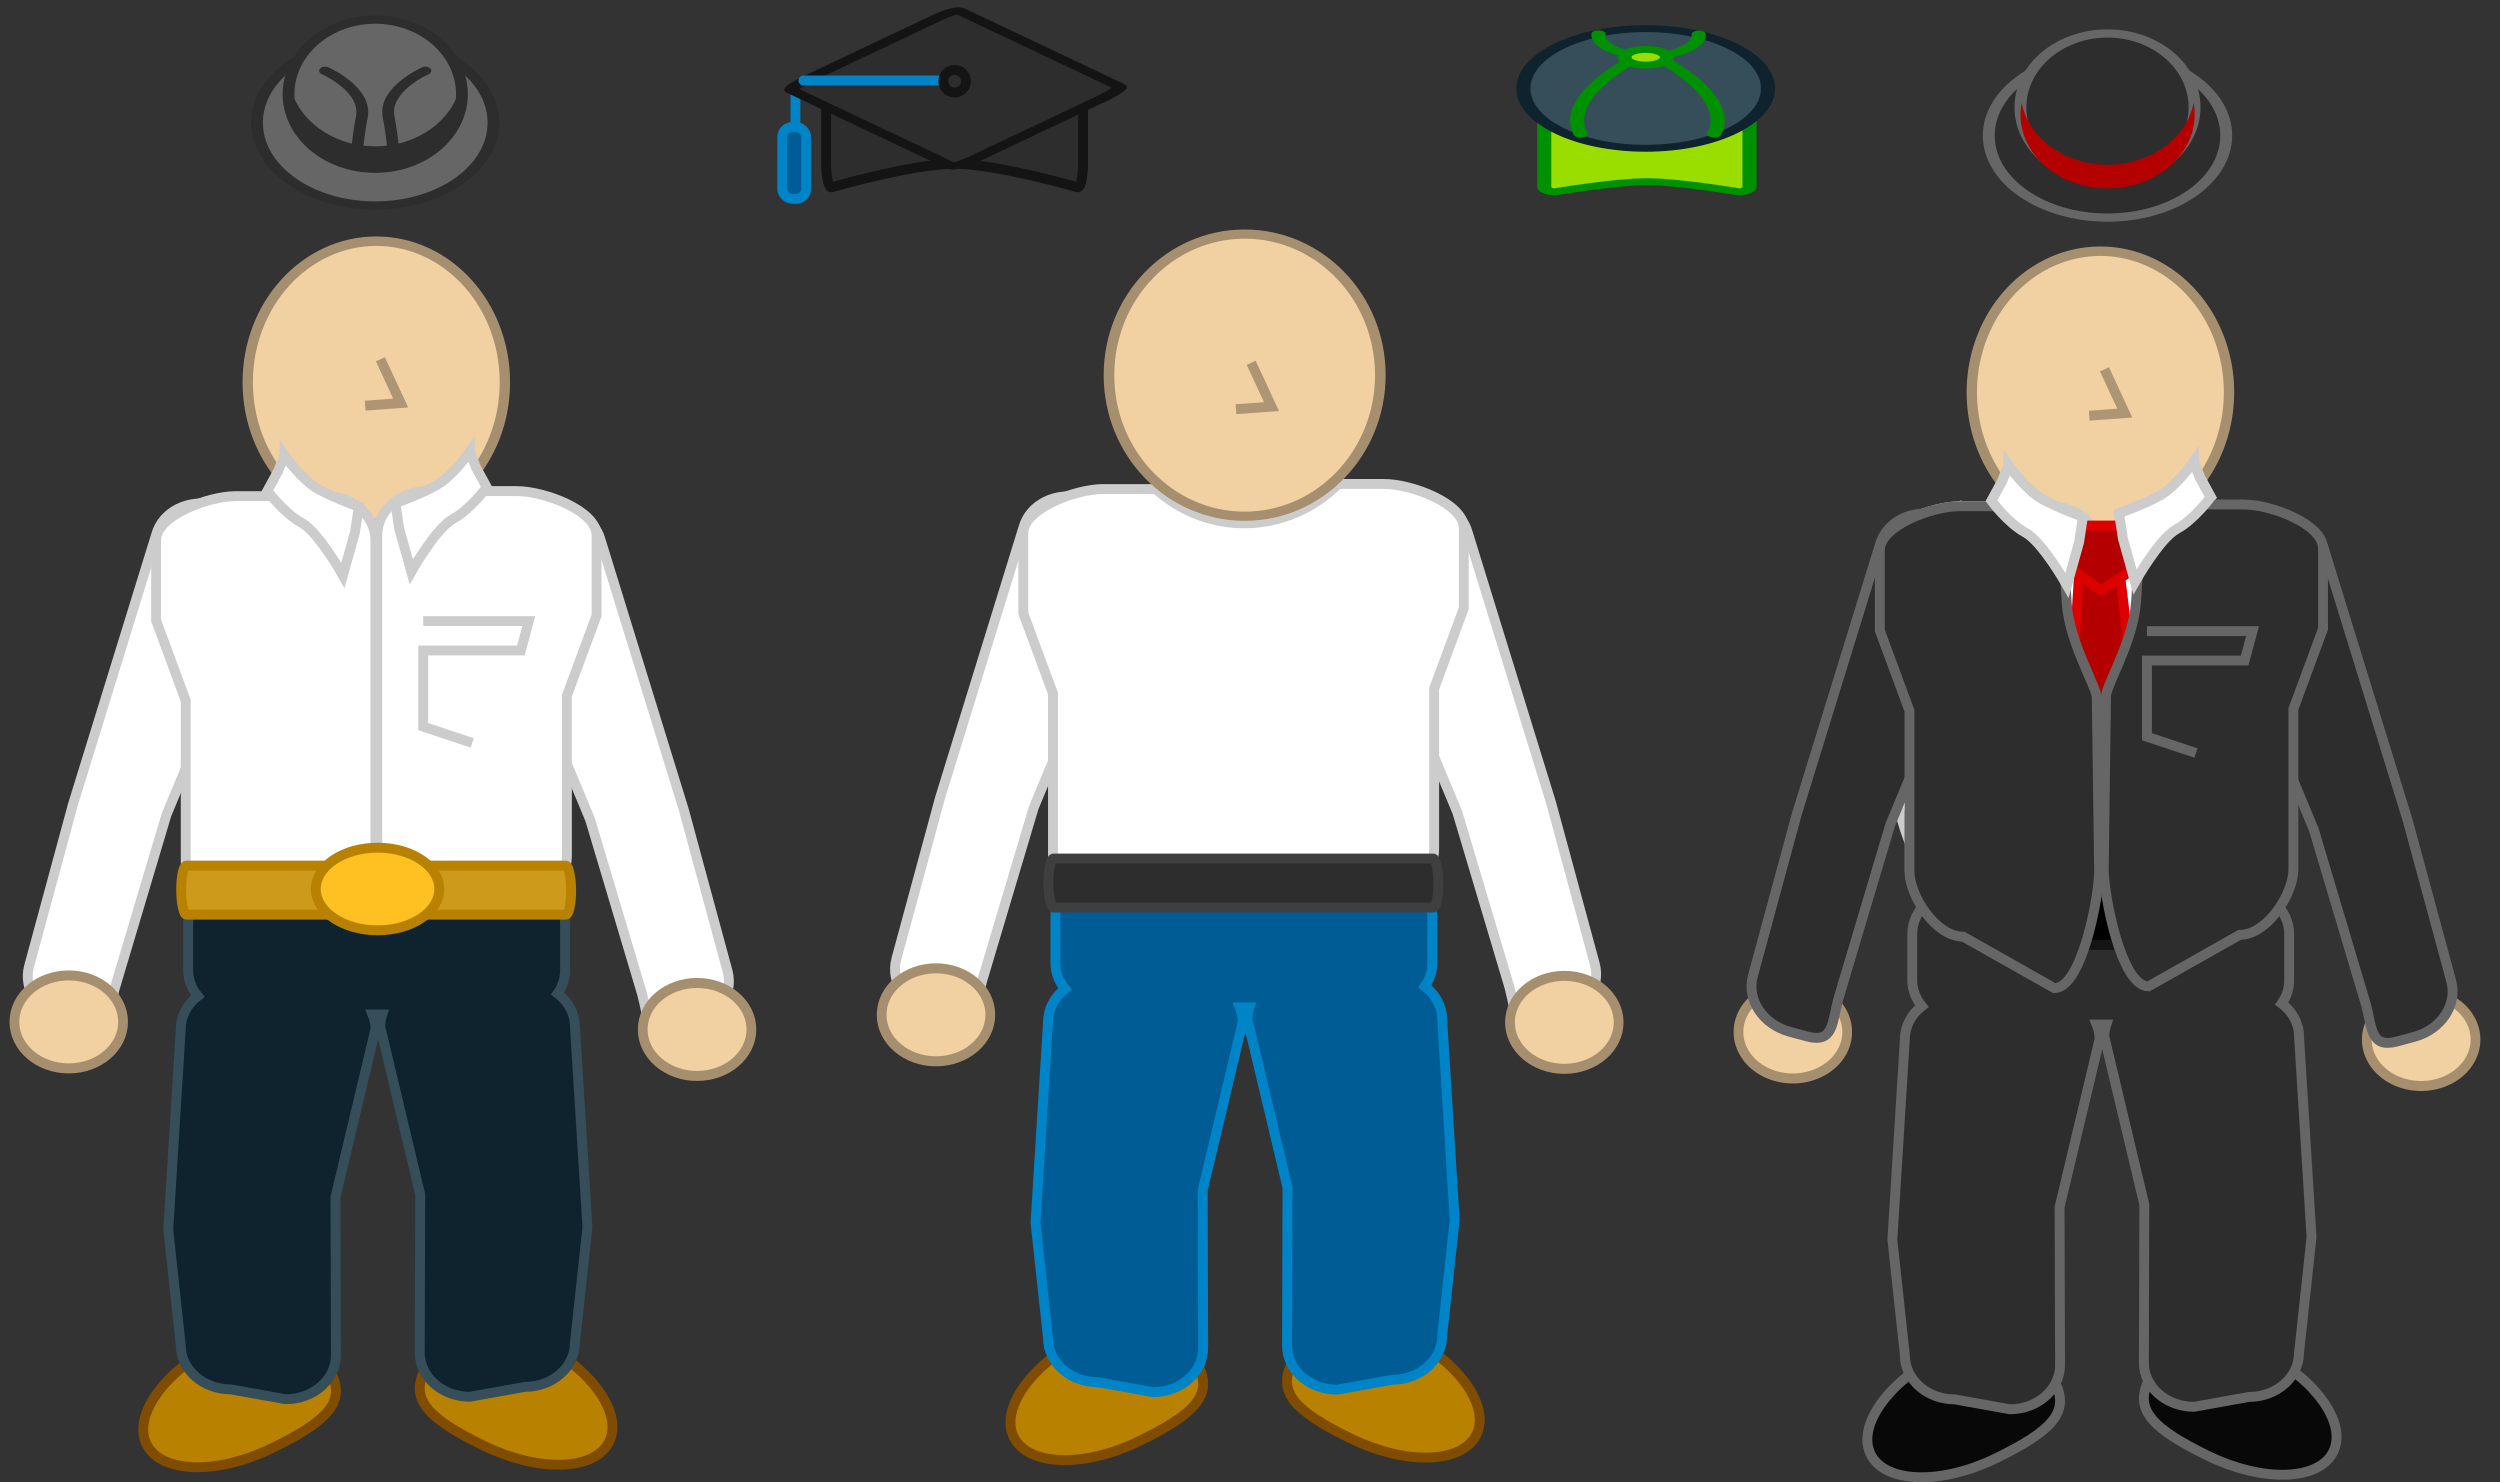 <?xml version="1.0" encoding="UTF-8" standalone="no"?>
<!-- Created with Inkscape (http://www.inkscape.org/) -->

<svg
   xmlns:dc="http://purl.org/dc/elements/1.1/"
   xmlns:cc="http://creativecommons.org/ns#"
   xmlns:rdf="http://www.w3.org/1999/02/22-rdf-syntax-ns#"
   xmlns:svg="http://www.w3.org/2000/svg"
   xmlns="http://www.w3.org/2000/svg"
   xmlns:sodipodi="http://sodipodi.sourceforge.net/DTD/sodipodi-0.dtd"
   xmlns:inkscape="http://www.inkscape.org/namespaces/inkscape"
   width="506"
   height="300"
   id="svg13581"
   sodipodi:version="0.32"
   inkscape:version="0.47 r22583"
   sodipodi:docname="people.svg"
   inkscape:output_extension="org.inkscape.output.svg.inkscape"
   version="1.0">
  <rect width="100%" height="100%" fill="#333333" stroke="none"/>
  <title
     id="title14799">People</title>
  <defs
     id="defs13583">
    <inkscape:perspective
       sodipodi:type="inkscape:persp3d"
       inkscape:vp_x="0 : 526.18109 : 1"
       inkscape:vp_y="0 : 1000 : 0"
       inkscape:vp_z="744.09448 : 526.18109 : 1"
       inkscape:persp3d-origin="372.04724 : 350.78739 : 1"
       id="perspective13589" />
  </defs>
  <sodipodi:namedview
     id="base"
     pagecolor="#7f7f7f"
     bordercolor="#666666"
     borderopacity="1.0"
     inkscape:pageopacity="1"
     inkscape:pageshadow="2"
     inkscape:zoom="1.5043226"
     inkscape:cx="227.1813"
     inkscape:cy="108.35403"
     inkscape:document-units="px"
     inkscape:current-layer="layer1"
     showgrid="false"
     inkscape:window-width="1280"
     inkscape:window-height="717"
     inkscape:window-x="0"
     inkscape:window-y="0"
     inkscape:window-maximized="0" />
  <g
     inkscape:label="Layer 1"
     inkscape:groupmode="layer"
     id="layer1"
     transform="translate(-180.601,-586.86)">
    <g
       id="Programmer"
       inkscape:label="#g14760"
       transform="translate(2,0)">
      <path
         style="color:#000000;fill:#b88100;stroke:#804d00;stroke-width:2;stroke-linecap:butt;stroke-linejoin:miter;stroke-miterlimit:4;stroke-opacity:1;stroke-dashoffset:0;marker:none;visibility:visible;display:inline;overflow:visible;enable-background:accumulate"
         d="m 245.666,864.831 c 2.875,5.887 -0.852,9.691 -12,15.135 -11.148,5.445 -22.53,5.085 -25.405,-0.802 -2.875,-5.887 3.839,-15.084 14.987,-20.529 6.663,-3.254 13.41,-4.435 18.373,-3.601 3.341,0.561 2.888,7.428 4.044,9.797 z"
         id="path14422"
         sodipodi:nodetypes="cssssc" />
      <path
         sodipodi:nodetypes="cssssc"
         id="path14428"
         d="m 264.492,864.326 c -2.875,5.887 0.852,9.691 12,15.135 11.148,5.445 22.53,5.085 25.405,-0.802 2.875,-5.887 -3.839,-15.084 -14.987,-20.529 -6.663,-3.254 -13.41,-4.435 -18.373,-3.601 -3.341,0.561 -2.888,7.428 -4.044,9.797 z"
         style="color:#000000;fill:#b88100;stroke:#804d00;stroke-width:2;stroke-linecap:butt;stroke-linejoin:miter;stroke-miterlimit:4;stroke-opacity:1;stroke-dashoffset:0;marker:none;visibility:visible;display:inline;overflow:visible;enable-background:accumulate" />
      <path
         sodipodi:type="arc"
         style="color:#000000;fill:#f1d0a1;fill-opacity:1;fill-rule:nonzero;stroke:#a68f6f;stroke-width:0.818;stroke-linecap:butt;stroke-linejoin:miter;stroke-miterlimit:4;stroke-opacity:1;stroke-dasharray:none;stroke-dashoffset:0;marker:none;visibility:visible;display:inline;overflow:visible;enable-background:accumulate"
         id="path14412"
         sodipodi:cx="190.24828"
         sodipodi:cy="526.38165"
         sodipodi:rx="12.208446"
         sodipodi:ry="10.173704"
         d="m 202.457,526.382 c 0,5.619 -5.466,10.174 -12.208,10.174 -6.743,0 -12.208,-4.555 -12.208,-10.174 0,-5.619 5.466,-10.174 12.208,-10.174 6.743,0 12.208,4.555 12.208,10.174 z"
         transform="matrix(0,2.339,-2.558,0,1601.252,219.237)" />
      <path
         sodipodi:nodetypes="ccccccccccc"
         id="path14414"
         d="m 288.03,690.176 -3.496,0.948 c -5.423,1.471 -8.747,6.498 -7.452,11.272 l 20.958,50.346 10.527,35.329 c 1.295,4.774 0.912,9.004 6.335,7.533 l 3.496,-0.948 c 5.423,-1.471 8.747,-6.498 7.452,-11.272 l -8.847,-32.623 -16.847,-54.623 c -1.295,-4.774 -6.703,-7.433 -12.126,-5.963 z"
         style="color:#000000;fill:#ffffff;fill-opacity:1;fill-rule:nonzero;stroke:#cccccc;stroke-width:2;stroke-linecap:butt;stroke-linejoin:miter;stroke-miterlimit:4;stroke-opacity:1;stroke-dashoffset:0;marker:none;visibility:visible;display:inline;overflow:visible;enable-background:accumulate" />
      <path
         sodipodi:nodetypes="cccccccccccc"
         id="path14416"
         d="m 283.202,686.259 -18.1,0 c -5.619,0 -10.143,3.982 -10.143,8.929 l 0,64.936 c 0,4.946 4.524,8.929 10.143,8.929 l 18.1,0 c 5.619,0 10.143,-3.982 10.143,-8.929 l 0,-16.234 0,-16.234 6,-16.234 0,-16.234 c 0,-4.946 -10.524,-8.929 -16.143,-8.929 z"
         style="color:#000000;fill:#ffffff;fill-opacity:1;fill-rule:nonzero;stroke:#cccccc;stroke-width:2;stroke-linecap:butt;stroke-linejoin:miter;stroke-miterlimit:4;stroke-opacity:1;stroke-dashoffset:0;marker:none;visibility:visible;display:inline;overflow:visible;enable-background:accumulate" />
      <path
         id="rect14418"
         d="m 226.844,764.906 c -5.619,0 -10.156,3.991 -10.156,8.938 l 0,9.406 c 0,1.955 0.736,3.751 1.938,5.219 -2.106,1.634 -3.438,4.011 -3.438,6.688 l -2.531,40.594 2.531,23.375 c 0,4.946 4.506,8.938 10.125,8.938 l 11.125,2 c 5.619,0 10.156,-3.991 10.156,-8.938 l -0.094,-31.969 8.094,-34 c 0,-1.045 -0.222,-2.038 -0.594,-2.969 l 1.969,0 c -0.254,0.784 -0.406,1.611 -0.406,2.469 l 8.094,34 -0.094,31.969 c 0,4.946 4.537,8.938 10.156,8.938 l 11.125,-2 c 5.619,0 10.125,-3.991 10.125,-8.938 l 2.531,-23.406 -2.531,-40.562 c 0,-2.7 -1.362,-5.084 -3.5,-6.719 0.95,-1.36 1.5,-2.967 1.5,-4.688 l 0,-9.406 c 0,-4.946 -4.537,-8.938 -10.156,-8.938 l -55.969,0 z"
         style="color:#000000;fill:#0e232e;stroke:#364e59;stroke-width:2;stroke-linecap:butt;stroke-linejoin:miter;stroke-miterlimit:4;stroke-opacity:1;stroke-dashoffset:0;marker:none;visibility:visible;display:inline;overflow:visible;enable-background:accumulate" />
      <path
         style="color:#000000;fill:#ffffff;fill-opacity:1;fill-rule:nonzero;stroke:#cccccc;stroke-width:2;stroke-linecap:butt;stroke-linejoin:miter;stroke-miterlimit:4;stroke-opacity:1;stroke-dashoffset:0;marker:none;visibility:visible;display:inline;overflow:visible;enable-background:accumulate"
         d="m 222.32,689.159 3.496,0.948 c 5.423,1.471 8.747,6.498 7.452,11.272 l -20.958,50.346 -10.527,35.329 c -1.295,4.774 -0.912,9.004 -6.335,7.533 l -3.496,-0.948 c -5.423,-1.471 -8.747,-6.498 -7.452,-11.272 l 8.847,-32.623 16.847,-54.623 c 1.295,-4.774 6.703,-7.433 12.126,-5.963 z"
         id="path14432"
         sodipodi:nodetypes="ccccccccccc" />
      <path
         style="color:#000000;fill:#ffffff;fill-opacity:1;fill-rule:nonzero;stroke:#cccccc;stroke-width:2;stroke-linecap:butt;stroke-linejoin:miter;stroke-miterlimit:4;stroke-opacity:1;stroke-dashoffset:0;marker:none;visibility:visible;display:inline;overflow:visible;enable-background:accumulate"
         d="m 226.337,687.276 18.1,0 c 5.619,0 10.143,3.982 10.143,8.929 l 0,64.936 c 0,4.946 -4.524,8.929 -10.143,8.929 l -18.1,0 c -5.619,0 -10.143,-3.982 -10.143,-8.929 l 0,-16.234 0,-16.234 -6,-16.234 0,-16.234 c 0,-4.946 10.524,-8.929 16.143,-8.929 z"
         id="path14434"
         sodipodi:nodetypes="cccccccccccc" />
      <path
         style="color:#000000;fill:#ffffff;fill-opacity:1;fill-rule:nonzero;stroke:#cccccc;stroke-width:2;stroke-linecap:butt;stroke-linejoin:miter;stroke-miterlimit:4;stroke-opacity:1;stroke-dashoffset:0;marker:none;visibility:visible;display:inline;overflow:visible;enable-background:accumulate"
         d="m 236.181,679.045 c 0,0 3.475,5.005 6.957,6.888 3.529,1.909 8.095,3.488 8.095,3.488 l -0.786,5.156 -2.441,8.736 c 0,0 -4.933,-8.801 -8.462,-10.71 -3.481,-1.884 -6.826,-6.4 -6.826,-6.4 l 2.154,-3.953 1.309,-3.204 z"
         id="path14436"
         sodipodi:nodetypes="cscccsccc" />
      <rect
         style="color:#000000;fill:#cd9a1b;fill-opacity:1;fill-rule:nonzero;stroke:#b88100;stroke-width:2;stroke-linecap:butt;stroke-linejoin:miter;stroke-miterlimit:4;stroke-opacity:1;stroke-dasharray:none;stroke-dashoffset:0;marker:none;visibility:visible;display:inline;overflow:visible;enable-background:accumulate"
         id="rect14440"
         width="78.931"
         height="9.922"
         x="215.267"
         y="762.066"
         rx="1.051"
         ry="4.916" />
      <path
         sodipodi:type="arc"
         style="color:#000000;fill:#ffc022;fill-opacity:1;fill-rule:nonzero;stroke:#b88100;stroke-width:2;stroke-linecap:butt;stroke-linejoin:miter;stroke-miterlimit:4;stroke-opacity:1;stroke-dasharray:none;stroke-dashoffset:0;marker:none;visibility:visible;display:inline;overflow:visible;enable-background:accumulate"
         id="path14442"
         sodipodi:cx="249.08864"
         sodipodi:cy="489.70963"
         sodipodi:rx="12.499393"
         sodipodi:ry="8.3629036"
         d="m 261.588,489.71 c 0,4.619 -5.596,8.363 -12.499,8.363 -6.903,0 -12.499,-3.744 -12.499,-8.363 0,-4.619 5.596,-8.363 12.499,-8.363 6.903,0 12.499,3.744 12.499,8.363 z"
         transform="translate(5.93,277.084)" />
      <path
         sodipodi:type="arc"
         style="color:#000000;fill:#f1d0a1;fill-opacity:1;fill-rule:nonzero;stroke:#a68f6f;stroke-width:2.19;stroke-linecap:butt;stroke-linejoin:miter;stroke-miterlimit:4;stroke-opacity:1;stroke-dasharray:none;stroke-dashoffset:0;marker:none;visibility:visible;display:inline;overflow:visible;enable-background:accumulate"
         id="path14444"
         sodipodi:cx="190.24828"
         sodipodi:cy="526.38165"
         sodipodi:rx="12.208446"
         sodipodi:ry="10.173704"
         d="m 202.457,526.382 c 0,5.619 -5.466,10.174 -12.208,10.174 -6.743,0 -12.208,-4.555 -12.208,-10.174 0,-5.619 5.466,-10.174 12.208,-10.174 6.743,0 12.208,4.555 12.208,10.174 z"
         transform="matrix(0.901,0,0,0.925,21.099,306.793)" />
      <path
         transform="matrix(0.901,0,0,0.925,148.271,308.319)"
         d="m 202.457,526.382 c 0,5.619 -5.466,10.174 -12.208,10.174 -6.743,0 -12.208,-4.555 -12.208,-10.174 0,-5.619 5.466,-10.174 12.208,-10.174 6.743,0 12.208,4.555 12.208,10.174 z"
         sodipodi:ry="10.173704"
         sodipodi:rx="12.208446"
         sodipodi:cy="526.38165"
         sodipodi:cx="190.24828"
         id="path14446"
         style="color:#000000;fill:#f1d0a1;fill-opacity:1;fill-rule:nonzero;stroke:#a68f6f;stroke-width:2.19;stroke-linecap:butt;stroke-linejoin:miter;stroke-miterlimit:4;stroke-opacity:1;stroke-dasharray:none;stroke-dashoffset:0;marker:none;visibility:visible;display:inline;overflow:visible;enable-background:accumulate"
         sodipodi:type="arc" />
      <path
         sodipodi:nodetypes="cccccc"
         id="path14518"
         d="m 264.262,712.56 21.365,0 -1.594,5.95 -19.771,0 0,15.415 9.919,3.306"
         style="color:#000000;fill:none;stroke:#cccccc;stroke-width:2;stroke-linecap:butt;stroke-linejoin:miter;stroke-miterlimit:4;stroke-opacity:1;stroke-dasharray:none;stroke-dashoffset:0;marker:none;visibility:visible;display:inline;overflow:visible;enable-background:accumulate" />
      <path
         sodipodi:nodetypes="cscccsccc"
         id="path14557"
         d="m 273.668,678.325 c 0,0 -3.475,5.005 -6.957,6.888 -3.529,1.909 -8.095,3.488 -8.095,3.488 l 0.786,5.156 2.441,8.736 c 0,0 4.933,-8.801 8.462,-10.71 3.481,-1.884 6.826,-6.4 6.826,-6.4 l -2.154,-3.953 -1.309,-3.204 z"
         style="color:#000000;fill:#ffffff;fill-opacity:1;fill-rule:nonzero;stroke:#cccccc;stroke-width:2;stroke-linecap:butt;stroke-linejoin:miter;stroke-miterlimit:4;stroke-opacity:1;stroke-dashoffset:0;marker:none;visibility:visible;display:inline;overflow:visible;enable-background:accumulate" />
      <path
         id="path14559"
         d="m 255.589,659.575 4.111,8.864 -7.194,0.521"
         style="color:#000000;fill:none;stroke:#ae9574;stroke-width:2;stroke-linecap:butt;stroke-linejoin:miter;stroke-miterlimit:4;stroke-opacity:1;stroke-dasharray:none;stroke-dashoffset:0;marker:none;visibility:visible;display:inline;overflow:visible;enable-background:accumulate" />
    </g>
    <g
       id="User"
       inkscape:label="#g14747"
       transform="translate(2,0)">
      <path
         sodipodi:nodetypes="ccccccccccc"
         id="path14532"
         d="m 397.851,687.72 3.496,0.948 c 5.423,1.471 8.747,6.498 7.452,11.272 l -20.958,50.346 -10.527,35.329 c -1.295,4.774 -0.912,9.004 -6.335,7.533 l -3.496,-0.948 c -5.423,-1.471 -8.747,-6.498 -7.452,-11.272 l 8.847,-32.623 16.847,-54.623 c 1.295,-4.774 6.703,-7.433 12.126,-5.963 z"
         style="color:#000000;fill:#ffffff;fill-opacity:1;fill-rule:nonzero;stroke:#cccccc;stroke-width:2;stroke-linecap:butt;stroke-linejoin:miter;stroke-miterlimit:4;stroke-opacity:1;stroke-dashoffset:0;marker:none;visibility:visible;display:inline;overflow:visible;enable-background:accumulate" />
      <path
         sodipodi:nodetypes="cssssc"
         id="path14520"
         d="m 421.197,863.392 c 2.875,5.887 -0.852,9.691 -12,15.135 -11.148,5.445 -22.53,5.085 -25.405,-0.802 -2.875,-5.887 3.839,-15.084 14.987,-20.529 6.663,-3.254 13.41,-4.435 18.373,-3.601 3.341,0.561 2.888,7.428 4.044,9.797 z"
         style="color:#000000;fill:#b88100;stroke:#804d00;stroke-width:2;stroke-linecap:butt;stroke-linejoin:miter;stroke-miterlimit:4;stroke-opacity:1;stroke-dashoffset:0;marker:none;visibility:visible;display:inline;overflow:visible;enable-background:accumulate" />
      <path
         style="color:#000000;fill:#b88100;stroke:#804d00;stroke-width:2;stroke-linecap:butt;stroke-linejoin:miter;stroke-miterlimit:4;stroke-opacity:1;stroke-dashoffset:0;marker:none;visibility:visible;display:inline;overflow:visible;enable-background:accumulate"
         d="m 440.023,862.887 c -2.875,5.887 0.852,9.691 12,15.135 11.148,5.445 22.53,5.085 25.405,-0.802 2.875,-5.887 -3.839,-15.084 -14.987,-20.529 -6.663,-3.254 -13.41,-4.435 -18.373,-3.601 -3.341,0.561 -2.888,7.428 -4.044,9.797 z"
         id="path14522"
         sodipodi:nodetypes="cssssc" />
      <path
         style="color:#000000;fill:#ffffff;fill-opacity:1;fill-rule:nonzero;stroke:#cccccc;stroke-width:2;stroke-linecap:butt;stroke-linejoin:miter;stroke-miterlimit:4;stroke-opacity:1;stroke-dashoffset:0;marker:none;visibility:visible;display:inline;overflow:visible;enable-background:accumulate"
         d="m 463.561,688.738 -3.496,0.948 c -5.423,1.471 -8.747,6.498 -7.452,11.272 l 20.958,50.346 10.527,35.329 c 1.295,4.774 0.912,9.004 6.335,7.533 l 3.496,-0.948 c 5.423,-1.471 8.747,-6.498 7.452,-11.272 l -8.847,-32.623 -16.847,-54.623 c -1.295,-4.774 -6.703,-7.433 -12.126,-5.963 z"
         id="path14526"
         sodipodi:nodetypes="ccccccccccc" />
      <path
         id="path14528"
         d="m 449.469,684.812 c -4.936,4.932 -11.651,7.969 -19.031,7.969 -6.853,0 -13.094,-2.616 -17.906,-6.938 l -10.656,0 c -5.619,0 -16.156,3.991 -16.156,8.938 l 0,16.219 6,16.219 0,16.25 0,16.219 c 0,4.946 4.537,8.938 10.156,8.938 l 20.25,0 c 3.679,0 6.879,-1.714 8.656,-4.281 1.857,2.001 4.666,3.281 7.844,3.281 l 20.094,0 c 5.619,0 10.156,-3.991 10.156,-8.938 l 0,-16.25 0,-16.219 6,-16.25 0,-16.219 c 0,-4.946 -10.537,-8.938 -16.156,-8.938 l -9.25,0 z"
         style="color:#000000;fill:#ffffff;fill-opacity:1;fill-rule:nonzero;stroke:#cccccc;stroke-width:2;stroke-linecap:butt;stroke-linejoin:miter;stroke-miterlimit:4;stroke-opacity:1;stroke-dashoffset:0;marker:none;visibility:visible;display:inline;overflow:visible;enable-background:accumulate" />
      <path
         transform="matrix(0,2.339,-2.699,0,1851.225,217.799)"
         d="m 202.457,526.382 c 0,5.619 -5.466,10.174 -12.208,10.174 -6.743,0 -12.208,-4.555 -12.208,-10.174 0,-5.619 5.466,-10.174 12.208,-10.174 6.743,0 12.208,4.555 12.208,10.174 z"
         sodipodi:ry="10.173704"
         sodipodi:rx="12.208446"
         sodipodi:cy="526.38165"
         sodipodi:cx="190.24828"
         id="path14524"
         style="color:#000000;fill:#f1d0a1;fill-opacity:1;fill-rule:nonzero;stroke:#a68f6f;stroke-width:0.796;stroke-linecap:butt;stroke-linejoin:miter;stroke-miterlimit:4;stroke-opacity:1;stroke-dasharray:none;stroke-dashoffset:0;marker:none;visibility:visible;display:inline;overflow:visible;enable-background:accumulate"
         sodipodi:type="arc" />
      <path
         style="color:#000000;fill:#005c94;stroke:#0084c8;stroke-width:2;stroke-linecap:butt;stroke-linejoin:miter;stroke-miterlimit:4;stroke-opacity:1;stroke-dashoffset:0;marker:none;visibility:visible;display:inline;overflow:visible;enable-background:accumulate"
         d="m 402.375,763.467 c -5.619,0 -10.156,3.991 -10.156,8.938 l 0,9.406 c 0,1.955 0.736,3.751 1.938,5.219 -2.106,1.634 -3.438,4.011 -3.438,6.688 l -2.531,40.594 2.531,23.375 c 0,4.946 4.506,8.938 10.125,8.938 l 11.125,2 c 5.619,0 10.156,-3.991 10.156,-8.938 l -0.094,-31.969 8.094,-34 c 0,-1.045 -0.222,-2.038 -0.594,-2.969 l 1.969,0 c -0.254,0.784 -0.406,1.611 -0.406,2.469 l 8.094,34 -0.094,31.969 c 0,4.946 4.537,8.938 10.156,8.938 l 11.125,-2 c 5.619,0 10.125,-3.991 10.125,-8.938 l 2.531,-23.406 -2.531,-40.562 c 0,-2.7 -1.362,-5.084 -3.5,-6.719 0.95,-1.36 1.5,-2.967 1.5,-4.688 l 0,-9.406 c 0,-4.946 -4.537,-8.938 -10.156,-8.938 l -55.969,0 z"
         id="path14530" />
      <rect
         ry="4.916"
         rx="1.051"
         y="760.627"
         x="390.798"
         height="9.922"
         width="78.931"
         id="rect14540"
         style="color:#000000;fill:#2d2d2d;fill-opacity:1;fill-rule:nonzero;stroke:#3f3f3f;stroke-width:2;stroke-linecap:butt;stroke-linejoin:miter;stroke-miterlimit:4;stroke-opacity:1;stroke-dasharray:none;stroke-dashoffset:0;marker:none;visibility:visible;display:inline;overflow:visible;enable-background:accumulate" />
      <path
         transform="matrix(0.901,0,0,0.925,196.63,305.354)"
         d="m 202.457,526.382 c 0,5.619 -5.466,10.174 -12.208,10.174 -6.743,0 -12.208,-4.555 -12.208,-10.174 0,-5.619 5.466,-10.174 12.208,-10.174 6.743,0 12.208,4.555 12.208,10.174 z"
         sodipodi:ry="10.173704"
         sodipodi:rx="12.208446"
         sodipodi:cy="526.38165"
         sodipodi:cx="190.24828"
         id="path14544"
         style="color:#000000;fill:#f1d0a1;fill-opacity:1;fill-rule:nonzero;stroke:#a68f6f;stroke-width:2.19;stroke-linecap:butt;stroke-linejoin:miter;stroke-miterlimit:4;stroke-opacity:1;stroke-dasharray:none;stroke-dashoffset:0;marker:none;visibility:visible;display:inline;overflow:visible;enable-background:accumulate"
         sodipodi:type="arc" />
      <path
         sodipodi:type="arc"
         style="color:#000000;fill:#f1d0a1;fill-opacity:1;fill-rule:nonzero;stroke:#a68f6f;stroke-width:2.19;stroke-linecap:butt;stroke-linejoin:miter;stroke-miterlimit:4;stroke-opacity:1;stroke-dasharray:none;stroke-dashoffset:0;marker:none;visibility:visible;display:inline;overflow:visible;enable-background:accumulate"
         id="path14546"
         sodipodi:cx="190.24828"
         sodipodi:cy="526.38165"
         sodipodi:rx="12.208446"
         sodipodi:ry="10.173704"
         d="m 202.457,526.382 c 0,5.619 -5.466,10.174 -12.208,10.174 -6.743,0 -12.208,-4.555 -12.208,-10.174 0,-5.619 5.466,-10.174 12.208,-10.174 6.743,0 12.208,4.555 12.208,10.174 z"
         transform="matrix(0.901,0,0,0.925,323.802,306.88)" />
      <path
         style="color:#000000;fill:none;stroke:#ae9574;stroke-width:2;stroke-linecap:butt;stroke-linejoin:miter;stroke-miterlimit:4;stroke-opacity:1;stroke-dasharray:none;stroke-dashoffset:0;marker:none;visibility:visible;display:inline;overflow:visible;enable-background:accumulate"
         d="m 431.839,660.295 4.111,8.864 -7.194,0.521"
         id="path14561" />
    </g>
    <path
       style="color:#000000;fill:#080808;fill-opacity:1;stroke:#666666;stroke-width:2;stroke-linecap:butt;stroke-linejoin:miter;stroke-miterlimit:4;stroke-opacity:1;stroke-dashoffset:0;marker:none;visibility:visible;display:inline;overflow:visible;enable-background:accumulate"
       d="m 596.624,866.865 c 2.875,5.887 -0.852,9.691 -12,15.135 -11.148,5.445 -22.53,5.085 -25.405,-0.802 -2.875,-5.887 3.839,-15.084 14.987,-20.529 6.663,-3.254 13.41,-4.435 18.373,-3.601 3.341,0.561 2.888,7.428 4.044,9.797 z"
       id="path14563"
       sodipodi:nodetypes="cssssc" />
    <path
       sodipodi:nodetypes="cssssc"
       id="path14565"
       d="m 615.45,866.36 c -2.875,5.887 0.852,9.691 12,15.135 11.148,5.445 22.53,5.085 25.405,-0.802 2.875,-5.887 -3.839,-15.084 -14.987,-20.529 -6.663,-3.254 -13.41,-4.435 -18.373,-3.601 -3.341,0.561 -2.888,7.428 -4.044,9.797 z"
       style="color:#000000;fill:#080808;fill-opacity:1;stroke:#666666;stroke-width:2;stroke-linecap:butt;stroke-linejoin:miter;stroke-miterlimit:4;stroke-opacity:1;stroke-dashoffset:0;marker:none;visibility:visible;display:inline;overflow:visible;enable-background:accumulate" />
    <path
       id="path14573"
       d="m 577.802,766.941 c -5.619,0 -10.156,3.991 -10.156,8.938 l 0,9.406 c 0,1.955 0.736,3.751 1.938,5.219 -2.106,1.634 -3.438,4.011 -3.438,6.688 l -2.531,40.594 2.531,23.375 c 0,4.946 4.506,8.938 10.125,8.938 l 11.125,2 c 5.619,0 10.156,-3.991 10.156,-8.938 l -0.094,-31.969 8.094,-34 c 0,-1.045 -0.222,-2.038 -0.594,-2.969 l 1.969,0 c -0.254,0.784 -0.406,1.611 -0.406,2.469 l 8.094,34 -0.094,31.969 c 0,4.946 4.537,8.938 10.156,8.938 l 11.125,-2 c 5.619,0 10.125,-3.991 10.125,-8.938 l 2.531,-23.406 -2.531,-40.562 c 0,-2.7 -1.362,-5.084 -3.5,-6.719 0.95,-1.36 1.5,-2.967 1.5,-4.688 l 0,-9.406 c 0,-4.946 -4.537,-8.938 -10.156,-8.938 l -55.969,0 z"
       style="color:#000000;fill:#2d2d2d;stroke:#666666;stroke-width:2;stroke-linecap:butt;stroke-linejoin:miter;stroke-miterlimit:4;stroke-opacity:1;stroke-dashoffset:0;marker:none;visibility:visible;display:inline;overflow:visible;enable-background:accumulate" />
    <path
       sodipodi:type="arc"
       style="color:#000000;fill:#f1d0a1;fill-opacity:1;fill-rule:nonzero;stroke:#a68f6f;stroke-width:0.818;stroke-linecap:butt;stroke-linejoin:miter;stroke-miterlimit:4;stroke-opacity:1;stroke-dasharray:none;stroke-dashoffset:0;marker:none;visibility:visible;display:inline;overflow:visible;enable-background:accumulate"
       id="path14567"
       sodipodi:cx="190.24828"
       sodipodi:cy="526.38165"
       sodipodi:rx="12.208446"
       sodipodi:ry="10.173704"
       d="m 202.457,526.382 a 12.208,10.174 0 1 1 -24.417,0 12.208,10.174 0 1 1 24.417,0 z"
       transform="matrix(0,2.339,-2.558,0,1952.21,221.272)" />
    <path
       style="color:#000000;fill:#ffffff;fill-opacity:1;fill-rule:nonzero;stroke:#cccccc;stroke-width:2;stroke-linecap:butt;stroke-linejoin:miter;stroke-miterlimit:4;stroke-opacity:1;stroke-dashoffset:0;marker:none;visibility:visible;display:inline;overflow:visible;enable-background:accumulate"
       d="m 577.295,689.311 18.1,0 c 5.619,0 10.143,3.982 10.143,8.929 l 0,64.936 c 0,4.946 -4.524,8.929 -10.143,8.929 l -18.1,0 c -5.619,0 -10.143,-3.982 -10.143,-8.929 l 0,-16.234 0,-16.234 -6,-16.234 0,-16.234 c 0,-4.946 10.524,-8.929 16.143,-8.929 z"
       id="path14577"
       sodipodi:nodetypes="cccccccccccc" />
    <path
       style="color:#000000;fill:#ffffff;fill-opacity:1;fill-rule:nonzero;stroke:#cccccc;stroke-width:2;stroke-linecap:butt;stroke-linejoin:miter;stroke-miterlimit:4;stroke-opacity:1;stroke-dashoffset:0;marker:none;visibility:visible;display:inline;overflow:visible;enable-background:accumulate"
       d="m 587.139,681.08 c 0,0 3.475,5.005 6.957,6.888 3.529,1.909 8.095,3.488 8.095,3.488 l -0.786,5.156 -2.441,8.736 c 0,0 -4.933,-8.801 -8.462,-10.71 -3.481,-1.884 -6.826,-6.4 -6.826,-6.4 l 2.154,-3.953 1.309,-3.204 z"
       id="path14579"
       sodipodi:nodetypes="cscccsccc" />
    <path
       sodipodi:type="arc"
       style="color:#000000;fill:#f1d0a1;fill-opacity:1;fill-rule:nonzero;stroke:#a68f6f;stroke-width:2.19;stroke-linecap:butt;stroke-linejoin:miter;stroke-miterlimit:4;stroke-opacity:1;stroke-dasharray:none;stroke-dashoffset:0;marker:none;visibility:visible;display:inline;overflow:visible;enable-background:accumulate"
       id="path14585"
       sodipodi:cx="190.24828"
       sodipodi:cy="526.38165"
       sodipodi:rx="12.208446"
       sodipodi:ry="10.173704"
       d="m 202.457,526.382 a 12.208,10.174 0 1 1 -24.417,0 12.208,10.174 0 1 1 24.417,0 z"
       transform="matrix(0.901,0,0,0.925,372.057,308.827)" />
    <path
       transform="matrix(0.901,0,0,0.925,499.229,310.354)"
       d="m 202.457,526.382 a 12.208,10.174 0 1 1 -24.417,0 12.208,10.174 0 1 1 24.417,0 z"
       sodipodi:ry="10.173704"
       sodipodi:rx="12.208446"
       sodipodi:cy="526.38165"
       sodipodi:cx="190.24828"
       id="path14587"
       style="color:#000000;fill:#f1d0a1;fill-opacity:1;fill-rule:nonzero;stroke:#a68f6f;stroke-width:2.19;stroke-linecap:butt;stroke-linejoin:miter;stroke-miterlimit:4;stroke-opacity:1;stroke-dasharray:none;stroke-dashoffset:0;marker:none;visibility:visible;display:inline;overflow:visible;enable-background:accumulate"
       sodipodi:type="arc" />
    <path
       sodipodi:nodetypes="cccccc"
       id="path14589"
       d="m 615.22,714.595 21.365,0 -1.594,5.95 -19.771,0 0,15.415 9.919,3.306"
       style="color:#000000;fill:none;stroke:#cccccc;stroke-width:2;stroke-linecap:butt;stroke-linejoin:miter;stroke-miterlimit:4;stroke-opacity:1;stroke-dasharray:none;stroke-dashoffset:0;marker:none;visibility:visible;display:inline;overflow:visible;enable-background:accumulate" />
    <path
       sodipodi:nodetypes="cscccsccc"
       id="path14591"
       d="m 624.626,680.36 c 0,0 -3.475,5.005 -6.957,6.888 -3.529,1.909 -8.095,3.488 -8.095,3.488 l 0.786,5.156 2.441,8.736 c 0,0 4.933,-8.801 8.462,-10.71 3.481,-1.884 6.826,-6.4 6.826,-6.4 l -2.154,-3.953 -1.309,-3.204 z"
       style="color:#000000;fill:#ffffff;fill-opacity:1;fill-rule:nonzero;stroke:#cccccc;stroke-width:2;stroke-linecap:butt;stroke-linejoin:miter;stroke-miterlimit:4;stroke-opacity:1;stroke-dashoffset:0;marker:none;visibility:visible;display:inline;overflow:visible;enable-background:accumulate" />
    <path
       id="path14593"
       d="m 606.547,661.61 4.111,8.864 -7.194,0.521"
       style="color:#000000;fill:none;stroke:#ae9574;stroke-width:2;stroke-linecap:butt;stroke-linejoin:miter;stroke-miterlimit:4;stroke-opacity:1;stroke-dasharray:none;stroke-dashoffset:0;marker:none;visibility:visible;display:inline;overflow:visible;enable-background:accumulate" />
    <path
       sodipodi:nodetypes="cccccc"
       id="path14618"
       d="m 577.295,689.311 21.756,7.977 c 5.619,0 16.79,-4.992 16.79,-0.046 l 3.989,23.056 c 0,4.946 -18.816,51.805 -24.435,51.805 -40.367,15.317 -39.701,-73.91 -18.1,-82.793 z"
       style="color:#000000;fill:#ffffff;fill-opacity:1;fill-rule:nonzero;stroke:#cccccc;stroke-width:2;stroke-linecap:butt;stroke-linejoin:miter;stroke-miterlimit:4;stroke-opacity:1;stroke-dashoffset:0;marker:none;visibility:visible;display:inline;overflow:visible;enable-background:accumulate" />
    <path
       style="color:#000000;fill:#ffffff;fill-opacity:1;fill-rule:nonzero;stroke:#cccccc;stroke-width:2;stroke-linecap:butt;stroke-linejoin:miter;stroke-miterlimit:4;stroke-opacity:1;stroke-dashoffset:0;marker:none;visibility:visible;display:inline;overflow:visible;enable-background:accumulate"
       d="m 624.626,680.36 c 0,0 -3.475,5.005 -6.957,6.888 -3.529,1.909 -8.095,3.488 -8.095,3.488 l 0.786,5.156 2.441,8.736 c 0,0 4.933,-8.801 8.462,-10.71 3.481,-1.884 6.826,-6.4 6.826,-6.4 l -2.154,-3.953 -1.309,-3.204 z"
       id="path14624"
       sodipodi:nodetypes="cscccsccc" />
    <path
       style="color:#000000;fill:#b50000;fill-opacity:1;fill-rule:nonzero;stroke:#dc0000;stroke-width:2;stroke-linecap:butt;stroke-linejoin:miter;stroke-miterlimit:4;stroke-opacity:1;stroke-dasharray:none;stroke-dashoffset:0;marker:none;visibility:visible;display:inline;overflow:visible;enable-background:accumulate"
       d="m 601.451,702.387 -3.052,47.816 9.156,18.313 7.885,-17.804 -5.85,-48.325 -8.139,0 z"
       id="path14654"
       sodipodi:nodetypes="cccccc" />
    <path
       style="color:#000000;fill:#b50000;fill-opacity:1;fill-rule:nonzero;stroke:#dc0000;stroke-width:2;stroke-linecap:butt;stroke-linejoin:miter;stroke-miterlimit:4;stroke-opacity:1;stroke-dasharray:none;stroke-dashoffset:0;marker:none;visibility:visible;display:inline;overflow:visible;enable-background:accumulate"
       d="m 601.613,693.23 8.324,0 3.468,8.274 -7.63,4.826 -7.63,-5.516 3.468,-7.584 z"
       id="path14652" />
    <path
       style="color:#000000;fill:#2d2d2d;fill-opacity:1;fill-rule:nonzero;stroke:#666666;stroke-width:2;stroke-linecap:butt;stroke-linejoin:miter;stroke-miterlimit:4;stroke-opacity:1;stroke-dashoffset:0;marker:none;visibility:visible;display:inline;overflow:visible;enable-background:accumulate"
       d="m 638.911,692.221 -3.496,0.948 c -5.423,1.471 -8.747,6.498 -7.452,11.272 l 20.958,50.346 10.527,35.329 c 1.295,4.774 0.912,9.004 6.335,7.533 l 3.496,-0.948 c 5.423,-1.471 8.747,-6.498 7.452,-11.272 l -8.847,-32.623 -16.847,-54.623 c -1.295,-4.774 -6.703,-7.433 -12.126,-5.963 z"
       id="path14626"
       sodipodi:nodetypes="ccccccccccc" />
    <path
       sodipodi:nodetypes="ccccccccccc"
       id="path14630"
       d="m 573.201,691.203 3.496,0.948 c 5.423,1.471 8.747,6.498 7.452,11.272 l -20.958,50.346 -10.527,35.329 c -1.295,4.774 -0.912,9.004 -6.335,7.533 l -3.496,-0.948 c -5.423,-1.471 -8.747,-6.498 -7.452,-11.272 l 8.847,-32.623 16.847,-54.623 c 1.295,-4.774 6.703,-7.433 12.126,-5.963 z"
       style="color:#000000;fill:#2d2d2d;fill-opacity:1;fill-rule:nonzero;stroke:#666666;stroke-width:2;stroke-linecap:butt;stroke-linejoin:miter;stroke-miterlimit:4;stroke-opacity:1;stroke-dashoffset:0;marker:none;visibility:visible;display:inline;overflow:visible;enable-background:accumulate" />
    <path
       style="color:#000000;fill:none;stroke:#cccccc;stroke-width:2;stroke-linecap:butt;stroke-linejoin:miter;stroke-miterlimit:4;stroke-opacity:1;stroke-dasharray:none;stroke-dashoffset:0;marker:none;visibility:visible;display:inline;overflow:visible;enable-background:accumulate"
       d="m 615.143,714.605 21.365,0 -1.594,5.95 -19.771,0 0,15.415 9.919,3.306"
       id="path14636"
       sodipodi:nodetypes="cccccc" />
    <rect
       style="color:#000000;fill:#000000;fill-opacity:1;fill-rule:nonzero;stroke:#141414;stroke-width:2;stroke-linecap:butt;stroke-linejoin:miter;stroke-miterlimit:4;stroke-opacity:1;stroke-dasharray:none;stroke-dashoffset:0;marker:none;visibility:visible;display:inline;overflow:visible;enable-background:accumulate"
       id="rect14715"
       width="40.286"
       height="12.23"
       x="585.583"
       y="765.887"
       rx="1.051"
       ry="4.916" />
    <path
       sodipodi:nodetypes="ccscccccccccc"
       id="path14658"
       d="m 634.64,688.961 -18.1,0 c -3.134,0 -2.863,9.695 -3.601,19.766 -0.585,7.987 -6.07,16.838 -6.07,19.026 l -0.473,35.072 c 0,4.946 3.445,23.676 9.064,23.676 l 18.46,-10.431 c 5.619,0 10.862,-8.298 10.862,-13.245 l 0,-16.234 0,-16.234 6,-16.234 0,-16.234 c 0,-4.946 -10.524,-8.929 -16.143,-8.929 z"
       style="color:#000000;fill:#2d2d2d;fill-opacity:1;fill-rule:nonzero;stroke:#666666;stroke-width:2;stroke-linecap:butt;stroke-linejoin:miter;stroke-miterlimit:4;stroke-opacity:1;stroke-dashoffset:0;marker:none;visibility:visible;display:inline;overflow:visible;enable-background:accumulate" />
    <path
       style="color:#000000;fill:#ffffff;fill-opacity:1;fill-rule:nonzero;stroke:#cccccc;stroke-width:2;stroke-linecap:butt;stroke-linejoin:miter;stroke-miterlimit:4;stroke-opacity:1;stroke-dashoffset:0;marker:none;visibility:visible;display:inline;overflow:visible;enable-background:accumulate"
       d="m 624.549,680.37 c 0,0 -3.475,5.005 -6.957,6.888 -3.529,1.909 -8.095,3.488 -8.095,3.488 l 0.786,5.156 2.441,8.736 c 0,0 4.933,-8.801 8.462,-10.71 3.481,-1.884 6.826,-6.4 6.826,-6.4 l -2.154,-3.953 -1.309,-3.204 z"
       id="path14638"
       sodipodi:nodetypes="cscccsccc" />
    <path
       style="color:#000000;fill:#2d2d2d;fill-opacity:1;fill-rule:nonzero;stroke:#666666;stroke-width:2;stroke-linecap:butt;stroke-linejoin:miter;stroke-miterlimit:4;stroke-opacity:1;stroke-dashoffset:0;marker:none;visibility:visible;display:inline;overflow:visible;enable-background:accumulate"
       d="m 577.218,689.321 18.1,0 c 3.134,0 2.863,9.695 3.601,19.766 0.585,7.987 6.07,16.838 6.07,19.026 l 0.473,35.072 c 0,4.946 -3.445,23.676 -9.064,23.676 l -18.46,-10.431 c -5.619,0 -10.862,-8.298 -10.862,-13.245 l 0,-16.234 0,-16.234 -6,-16.234 0,-16.234 c 0,-4.946 10.524,-8.929 16.143,-8.929 z"
       id="path14644"
       sodipodi:nodetypes="ccscccccccccc" />
    <path
       sodipodi:nodetypes="cccccc"
       id="path14648"
       d="m 615.143,714.605 21.365,0 -1.594,5.95 -19.771,0 0,15.415 9.919,3.306"
       style="color:#000000;fill:none;stroke:#666666;stroke-width:2;stroke-linecap:butt;stroke-linejoin:miter;stroke-miterlimit:4;stroke-opacity:1;stroke-dasharray:none;stroke-dashoffset:0;marker:none;visibility:visible;display:inline;overflow:visible;enable-background:accumulate" />
    <path
       sodipodi:nodetypes="cscccsccc"
       id="path14620"
       d="m 587.139,681.08 c 0,0 3.475,5.005 6.957,6.888 3.529,1.909 8.095,3.488 8.095,3.488 l -0.786,5.156 -2.441,8.736 c 0,0 -4.933,-8.801 -8.462,-10.71 -3.481,-1.884 -6.826,-6.4 -6.826,-6.4 l 2.154,-3.953 1.309,-3.204 z"
       style="color:#000000;fill:#ffffff;fill-opacity:1;fill-rule:nonzero;stroke:#cccccc;stroke-width:2;stroke-linecap:butt;stroke-linejoin:miter;stroke-miterlimit:4;stroke-opacity:1;stroke-dashoffset:0;marker:none;visibility:visible;display:inline;overflow:visible;enable-background:accumulate" />
    <g
       id="Hat__Graduation"
       inkscape:label="#g11344"
       transform="translate(-27.788,43.929)">
      <path
         sodipodi:nodetypes="cccccscccc"
         id="rect10555"
         d="m 376.652,558.86 49.897,0 c 0.583,0 1.051,2.192 1.051,4.916 l 0,12.168 c 0,2.723 -0.469,4.916 -1.051,4.916 0,0 -16.512,-4.777 -24.994,-4.774 -8.452,0.003 -24.903,4.774 -24.903,4.774 -0.583,0 -1.051,-2.192 -1.051,-4.916 l 0,-12.168 c 0,-2.723 0.469,-4.916 1.051,-4.916 z"
         style="color:#000000;fill:#2d2d2d;fill-opacity:1;fill-rule:nonzero;stroke:#141414;stroke-width:2;stroke-linecap:butt;stroke-linejoin:miter;stroke-miterlimit:4;stroke-opacity:1;stroke-dashoffset:0;marker:none;visibility:visible;display:inline;overflow:visible;enable-background:accumulate" />
      <path
         id="path11340"
         d="m 369.386,572.218 0,-11.465"
         style="color:#000000;fill:#005c94;fill-opacity:1;fill-rule:nonzero;stroke:#0084c8;stroke-width:2;stroke-linecap:round;stroke-linejoin:round;stroke-miterlimit:4;stroke-opacity:1;stroke-dasharray:none;stroke-dashoffset:0;marker:none;visibility:visible;display:inline;overflow:visible;enable-background:accumulate" />
      <rect
         ry="4.154"
         rx="0.888"
         transform="matrix(0.904,0.428,-0.904,0.428,0,0)"
         y="414.162"
         x="858.614"
         height="37.563"
         width="37.563"
         id="rect10559"
         style="color:#000000;fill:#2d2d2d;fill-opacity:1;fill-rule:nonzero;stroke:#141414;stroke-width:2.273;stroke-linecap:butt;stroke-linejoin:miter;stroke-miterlimit:4;stroke-opacity:1;stroke-dasharray:none;stroke-dashoffset:0;marker:none;visibility:visible;display:inline;overflow:visible;enable-background:accumulate" />
      <path
         sodipodi:nodetypes="cc"
         transform="translate(180.601,633.232)"
         id="path10566"
         d="m 220.759,-74.007 -30.356,0"
         style="color:#000000;fill:#005c94;fill-opacity:1;fill-rule:nonzero;stroke:#0084c8;stroke-width:2;stroke-linecap:round;stroke-linejoin:round;stroke-miterlimit:4;stroke-opacity:1;stroke-dasharray:none;stroke-dashoffset:0;marker:none;visibility:visible;display:inline;overflow:visible;enable-background:accumulate" />
      <path
         transform="translate(179.823,630.438)"
         d="m 224.071,-71.077 c 0,1.266 -1.027,2.293 -2.293,2.293 -1.266,0 -2.293,-1.027 -2.293,-2.293 0,-1.266 1.027,-2.293 2.293,-2.293 1.266,0 2.293,1.027 2.293,2.293 z"
         sodipodi:ry="2.2929368"
         sodipodi:rx="2.2929368"
         sodipodi:cy="-71.077316"
         sodipodi:cx="221.77794"
         id="path10562"
         style="color:#000000;fill:#2d2d2d;fill-opacity:1;fill-rule:nonzero;stroke:#141414;stroke-width:2;stroke-linecap:butt;stroke-linejoin:miter;stroke-miterlimit:4;stroke-opacity:1;stroke-dasharray:none;stroke-dashoffset:0;marker:none;visibility:visible;display:inline;overflow:visible;enable-background:accumulate"
         sodipodi:type="arc" />
      <rect
         ry="1.988"
         rx="2.035"
         transform="translate(180.601,633.232)"
         y="-64.581"
         x="186.11"
         height="14.522"
         width="4.841"
         id="rect11342"
         style="color:#000000;fill:#005c94;fill-opacity:1;fill-rule:nonzero;stroke:#0084c8;stroke-width:2;stroke-linecap:round;stroke-linejoin:round;stroke-miterlimit:4;stroke-opacity:1;stroke-dasharray:none;stroke-dashoffset:0;marker:none;visibility:visible;display:inline;overflow:visible;enable-background:accumulate" />
    </g>
    <g
       id="Hat__Bowler"
       inkscape:label="#g11382"
       transform="translate(28.083,46.012)">
      <path
         sodipodi:type="arc"
         style="color:#000000;fill:#2d2d2d;fill-opacity:1;fill-rule:nonzero;stroke:#666666;stroke-width:3.246;stroke-linecap:round;stroke-linejoin:round;stroke-miterlimit:4;stroke-opacity:1;stroke-dasharray:none;stroke-dashoffset:0;marker:none;visibility:visible;display:inline;overflow:visible;enable-background:accumulate"
         id="path11368"
         sodipodi:cx="54.765636"
         sodipodi:cy="-46.862404"
         sodipodi:rx="32.427021"
         sodipodi:ry="32.427021"
         d="m 87.193,-46.862 c 0,17.909 -14.518,32.427 -32.427,32.427 -17.909,0 -32.427,-14.518 -32.427,-32.427 0,-17.909 14.518,-32.427 32.427,-32.427 17.909,0 32.427,14.518 32.427,32.427 z"
         transform="matrix(0.741,0,0,0.512,538.494,592.281)" />
      <path
         sodipodi:type="arc"
         style="color:#000000;fill:#2d2d2d;fill-opacity:1;fill-rule:nonzero;stroke:#666666;stroke-width:3.246;stroke-linecap:round;stroke-linejoin:round;stroke-miterlimit:4;stroke-opacity:1;stroke-dasharray:none;stroke-dashoffset:0;marker:none;visibility:visible;display:inline;overflow:visible;enable-background:accumulate"
         id="path11370"
         sodipodi:cx="55.486237"
         sodipodi:cy="-38.575497"
         sodipodi:rx="23.779816"
         sodipodi:ry="29.18432"
         d="m 79.266,-38.575 c 0,16.118 -10.647,29.184 -23.78,29.184 -13.133,0 -23.78,-13.066 -23.78,-29.184 0,-16.118 10.647,-29.184 23.78,-29.184 13.133,0 23.78,13.066 23.78,29.184 z"
         transform="matrix(0.741,0,0,0.512,537.96,582.316)" />
      <path
         style="color:#000000;fill:#b50000;fill-opacity:1;fill-rule:nonzero;stroke:none;stroke-width:2;marker:none;visibility:visible;display:inline;overflow:visible;enable-background:accumulate"
         d="m 561.695,561.625 c -0.149,0.783 -0.232,1.599 -0.232,2.417 0,8.251 7.899,14.933 17.629,14.933 9.731,0 17.629,-6.682 17.629,-14.933 0,-0.818 -0.059,-1.634 -0.208,-2.417 -1.349,7.117 -8.649,12.564 -17.421,12.564 -8.772,0 -16.048,-5.447 -17.398,-12.564 z"
         id="path11372" />
    </g>
    <g
       id="Hat__Fedora"
       transform="matrix(0.738,0,0,0.517,82.847,308.539)"
       inkscape:label="#g11399">
      <path
         transform="translate(180.601,633.232)"
         d="m 87.193,-46.862 c 0,17.909 -14.518,32.427 -32.427,32.427 -17.909,0 -32.427,-14.518 -32.427,-32.427 0,-17.909 14.518,-32.427 32.427,-32.427 17.909,0 32.427,14.518 32.427,32.427 z"
         sodipodi:ry="32.427021"
         sodipodi:rx="32.427021"
         sodipodi:cy="-46.862404"
         sodipodi:cx="54.765636"
         id="path11354"
         style="color:#000000;fill:#666666;fill-opacity:1;fill-rule:nonzero;stroke:#2d2d2d;stroke-width:3.237;stroke-linecap:round;stroke-linejoin:round;stroke-miterlimit:4;stroke-opacity:1;stroke-dasharray:none;stroke-dashoffset:0;marker:none;visibility:visible;display:inline;overflow:visible;enable-background:accumulate"
         sodipodi:type="arc" />
      <path
         transform="translate(179.88,613.776)"
         d="m 79.266,-38.575 c 0,16.118 -10.647,29.184 -23.78,29.184 -13.133,0 -23.78,-13.066 -23.78,-29.184 0,-16.118 10.647,-29.184 23.78,-29.184 13.133,0 23.78,13.066 23.78,29.184 z"
         sodipodi:ry="29.18432"
         sodipodi:rx="23.779816"
         sodipodi:cy="-38.575497"
         sodipodi:cx="55.486237"
         id="path11356"
         style="color:#000000;fill:#666666;fill-opacity:1;fill-rule:nonzero;stroke:#2d2d2d;stroke-width:3.237;stroke-linecap:round;stroke-linejoin:round;stroke-miterlimit:4;stroke-opacity:1;stroke-dasharray:none;stroke-dashoffset:0;marker:none;visibility:visible;display:inline;overflow:visible;enable-background:accumulate"
         sodipodi:type="arc" />
      <path
         id="path11358"
         d="m 211.898,571.088 c -0.202,1.528 -0.312,3.121 -0.312,4.719 0,16.11 10.655,29.156 23.781,29.156 13.126,0 23.781,-13.047 23.781,-29.156 0,-1.597 -0.08,-3.191 -0.281,-4.719 -1.82,13.896 -11.666,24.531 -23.5,24.531 -11.834,0 -21.648,-10.635 -23.469,-24.531 z"
         style="color:#000000;fill:#2d2d2d;fill-opacity:1;fill-rule:nonzero;stroke:none;stroke-width:2;marker:none;visibility:visible;display:inline;overflow:visible;enable-background:accumulate" />
      <g
         transform="translate(0.658,0)"
         id="g11395">
        <path
           style="color:#000000;fill:none;stroke:#2d2d2d;stroke-width:3.237;stroke-linecap:round;stroke-linejoin:round;stroke-miterlimit:4;stroke-opacity:1;stroke-dasharray:none;stroke-dashoffset:0;marker:none;visibility:visible;display:inline;overflow:visible;enable-background:accumulate"
           d="m 220.954,566.047 c 0,0 11.53,7.206 10.088,18.015 -1.441,10.809 -1.441,17.294 -1.441,17.294"
           id="path11387"
           sodipodi:nodetypes="csc" />
        <path
           sodipodi:nodetypes="csc"
           id="path11391"
           d="m 248.462,566.047 c 0,0 -11.53,7.206 -10.088,18.015 1.441,10.809 1.441,17.294 1.441,17.294"
           style="color:#000000;fill:none;stroke:#2d2d2d;stroke-width:3.237;stroke-linecap:round;stroke-linejoin:round;stroke-miterlimit:4;stroke-opacity:1;stroke-dasharray:none;stroke-dashoffset:0;marker:none;visibility:visible;display:inline;overflow:visible;enable-background:accumulate" />
      </g>
    </g>
    <g
       id="Hat__Baseball"
       transform="matrix(1.057,0,0,0.517,-24.884,306.309)"
       inkscape:label="#g11434">
      <path
         sodipodi:nodetypes="cccccscccc"
         id="rect11407"
         d="m 492.136,584.511 35.238,0 c 1.127,0 2.035,0.887 2.035,1.988 l 0,29.284 c 0,1.101 -0.908,1.988 -2.035,1.988 0,0 -11.597,-4 -17.619,-4 -6.023,0 -17.619,4 -17.619,4 -1.127,0 -2.035,-0.887 -2.035,-1.988 l 0,-29.284 c 0,-1.101 0.908,-1.988 2.035,-1.988 z"
         style="color:#000000;fill:#9ade00;fill-opacity:1;fill-rule:nonzero;stroke:#009100;stroke-width:2.704;stroke-linecap:round;stroke-linejoin:round;stroke-miterlimit:4;stroke-opacity:1;stroke-dashoffset:0;marker:none;visibility:visible;display:inline;overflow:visible;enable-background:accumulate" />
      <path
         transform="translate(193.839,589.443)"
         d="m 339.116,-12.165 c 0,12.936 -10.487,23.422 -23.422,23.422 -12.936,0 -23.422,-10.487 -23.422,-23.422 0,-12.936 10.487,-23.422 23.422,-23.422 12.936,0 23.422,10.487 23.422,23.422 z"
         sodipodi:ry="23.422403"
         sodipodi:rx="23.422403"
         sodipodi:cy="-12.165348"
         sodipodi:cx="315.69327"
         id="path11410"
         style="color:#000000;fill:#364e59;fill-opacity:1;fill-rule:nonzero;stroke:#0e232e;stroke-width:2.704;stroke-linecap:round;stroke-linejoin:round;stroke-miterlimit:4;stroke-opacity:1;stroke-dasharray:none;stroke-dashoffset:0;marker:none;visibility:visible;display:inline;overflow:visible;enable-background:accumulate"
         sodipodi:type="arc" />
      <g
         id="g11428">
        <path
           style="color:#000000;fill:none;stroke:#009100;stroke-width:2.704;stroke-linecap:round;stroke-linejoin:round;stroke-miterlimit:4;stroke-opacity:1;stroke-dasharray:none;stroke-dashoffset:0;marker:none;visibility:visible;display:inline;overflow:visible;enable-background:accumulate"
           d="m 508.279,564.587 c 0,0 -15.275,15.275 -11.202,30.551"
           id="path11414"
           sodipodi:nodetypes="cs" />
        <path
           sodipodi:nodetypes="cs"
           id="path11416"
           d="m 511.428,564.587 c 0,0 15.275,15.275 11.202,30.551"
           style="color:#000000;fill:none;stroke:#009100;stroke-width:2.704;stroke-linecap:round;stroke-linejoin:round;stroke-miterlimit:4;stroke-opacity:1;stroke-dasharray:none;stroke-dashoffset:0;marker:none;visibility:visible;display:inline;overflow:visible;enable-background:accumulate" />
        <path
           sodipodi:nodetypes="cs"
           id="path11418"
           d="m 508.397,564.82 c 0,0 -8.107,-2.114 -7.912,-8.929"
           style="color:#000000;fill:none;stroke:#009100;stroke-width:2.704;stroke-linecap:round;stroke-linejoin:round;stroke-miterlimit:4;stroke-opacity:1;stroke-dasharray:none;stroke-dashoffset:0;marker:none;visibility:visible;display:inline;overflow:visible;enable-background:accumulate" />
        <path
           style="color:#000000;fill:none;stroke:#009100;stroke-width:2.704;stroke-linecap:round;stroke-linejoin:round;stroke-miterlimit:4;stroke-opacity:1;stroke-dasharray:none;stroke-dashoffset:0;marker:none;visibility:visible;display:inline;overflow:visible;enable-background:accumulate"
           d="m 511.546,564.82 c 0,0 8.342,-1.997 8.147,-8.811"
           id="path11420"
           sodipodi:nodetypes="cs" />
      </g>
      <path
         transform="translate(182.637,633.232)"
         d="m 330.969,-68.175 c 0,1.687 -1.824,3.055 -4.073,3.055 -2.25,0 -4.073,-1.368 -4.073,-3.055 0,-1.687 1.824,-3.055 4.073,-3.055 2.25,0 4.073,1.368 4.073,3.055 z"
         sodipodi:ry="3.0550959"
         sodipodi:rx="4.0734615"
         sodipodi:cy="-68.175438"
         sodipodi:cx="326.89526"
         id="path11412"
         style="color:#000000;fill:#9ade00;fill-opacity:1;fill-rule:nonzero;stroke:#009100;stroke-width:2.704;stroke-linecap:round;stroke-linejoin:round;stroke-miterlimit:4;stroke-opacity:1;stroke-dasharray:none;stroke-dashoffset:0;marker:none;visibility:visible;display:inline;overflow:visible;enable-background:accumulate"
         sodipodi:type="arc" />
    </g>
  </g>
</svg>
